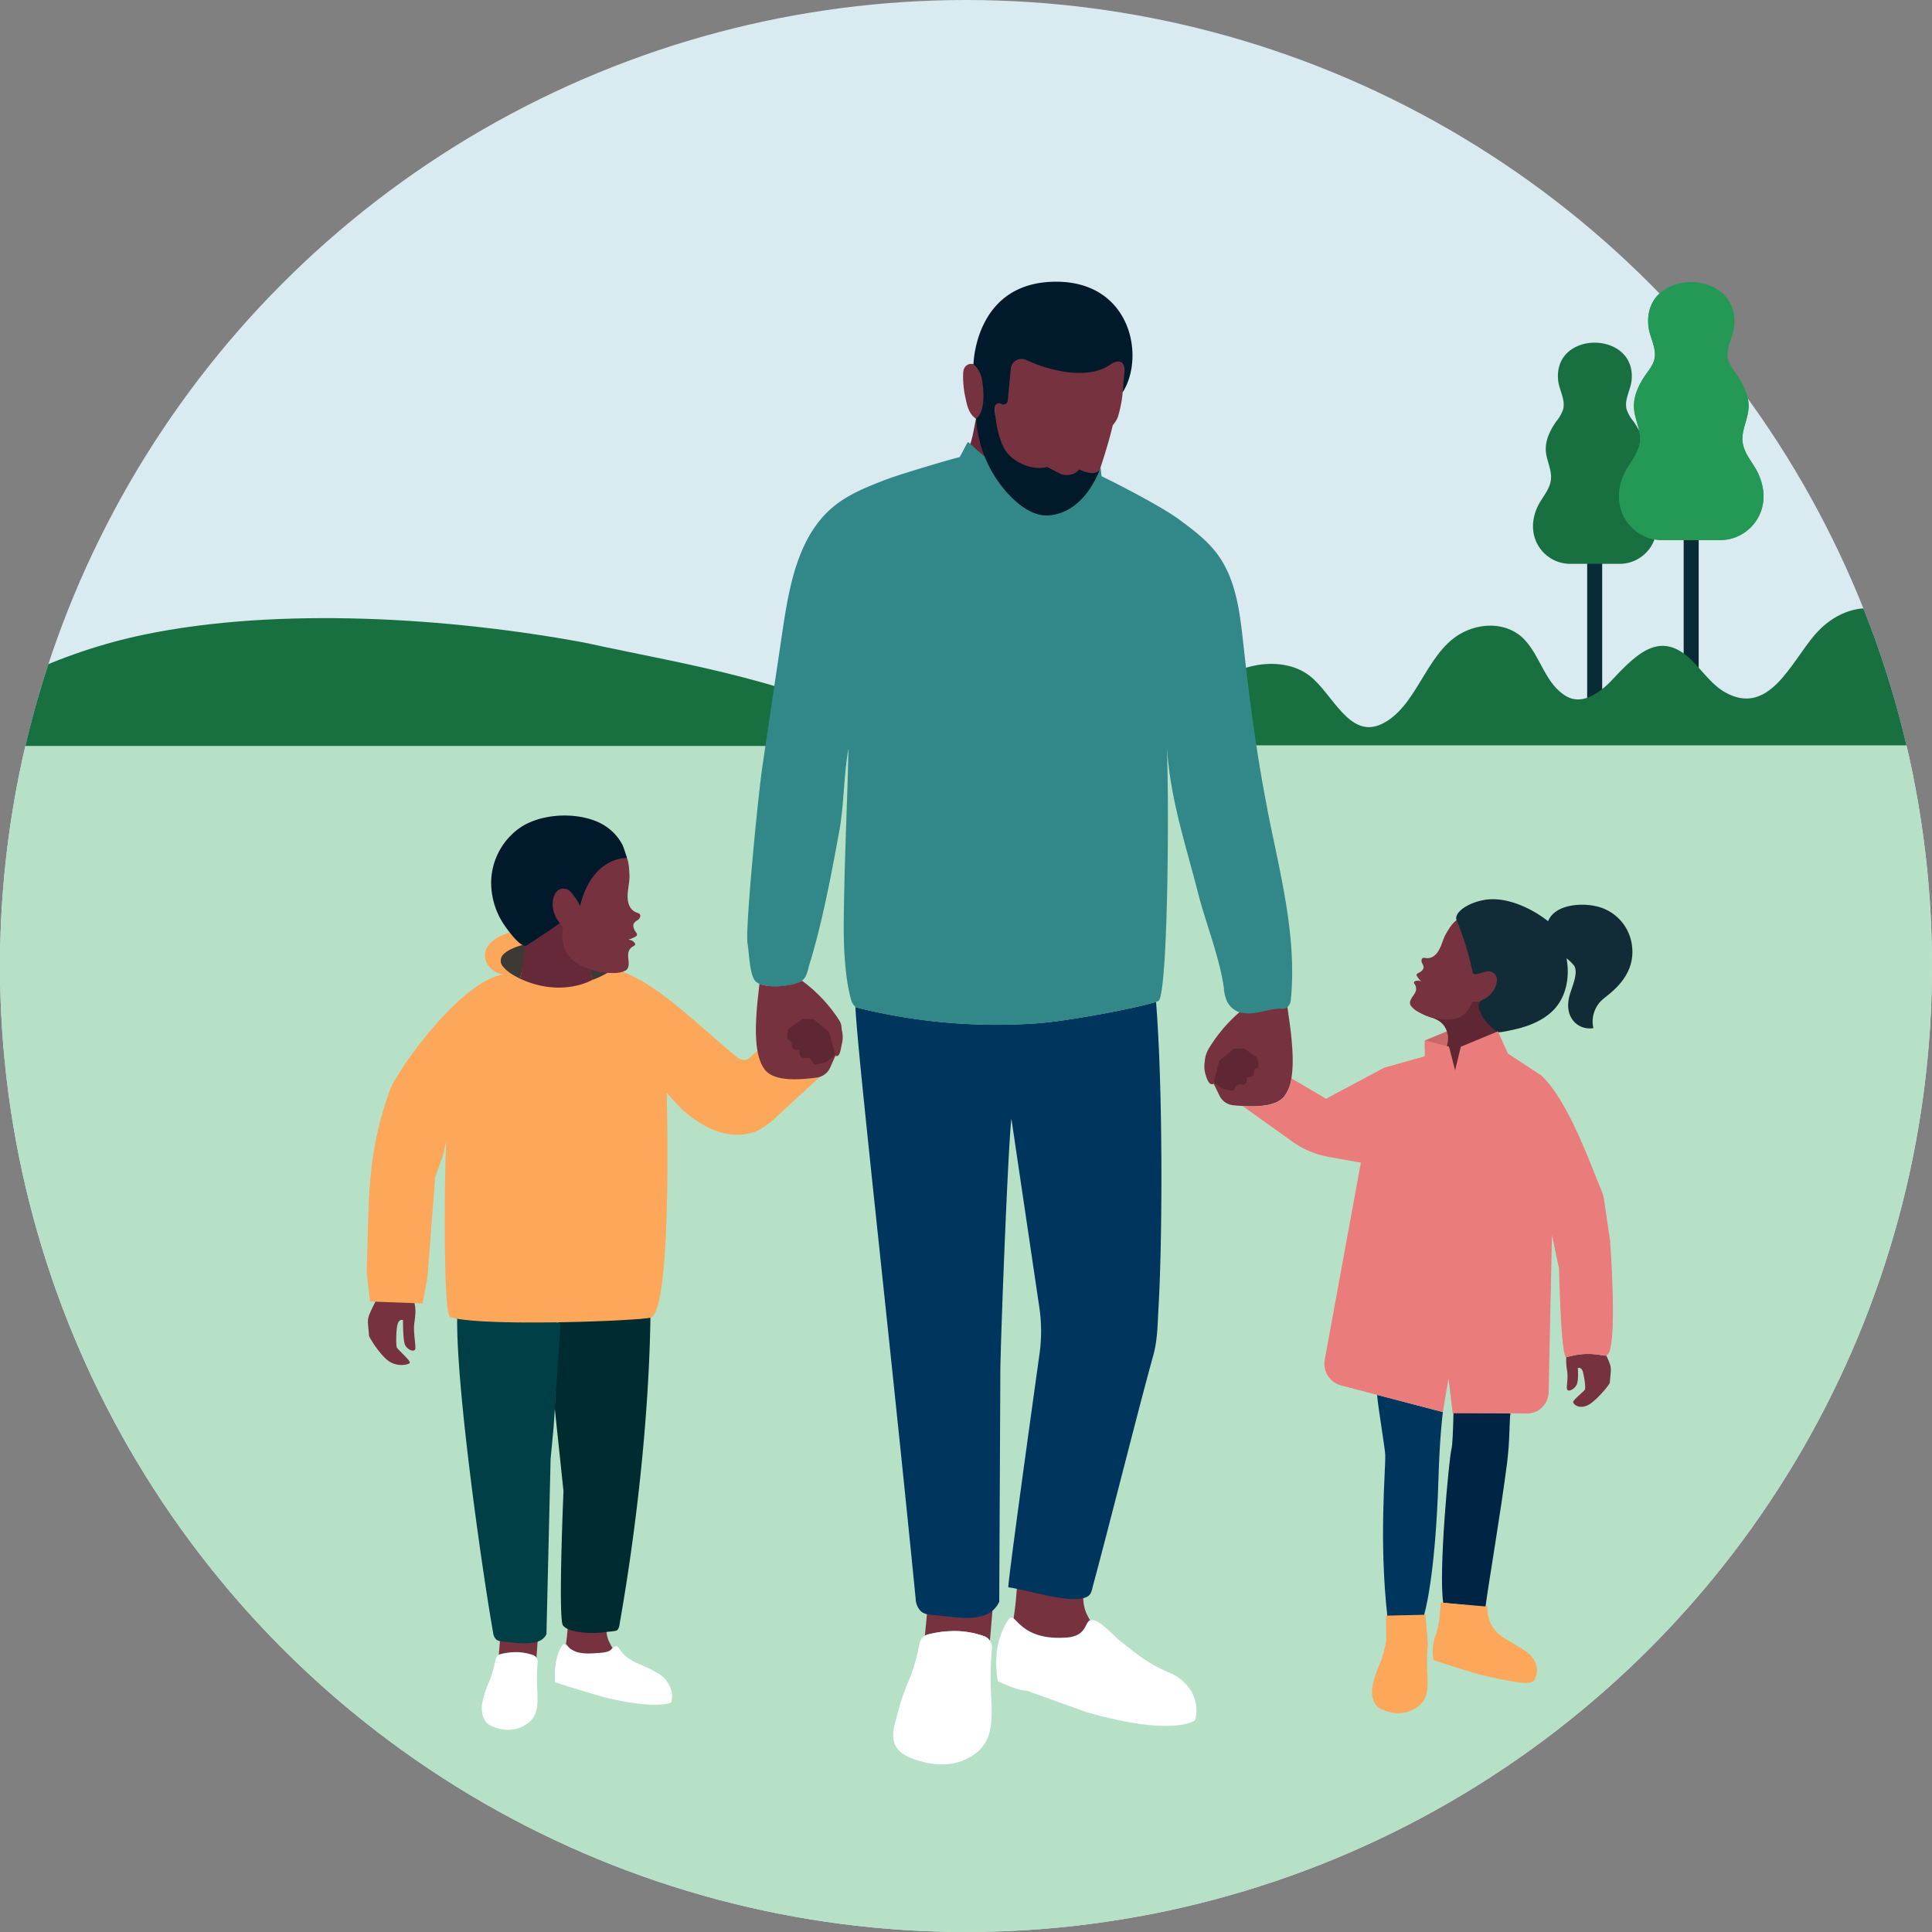 <svg id="Layer_1" data-name="Layer 1" xmlns="http://www.w3.org/2000/svg" xmlns:xlink="http://www.w3.org/1999/xlink" width="680" height="680" viewBox="0 0 680 680"><rect x="0" y="0" width="680" height="680" fill="#808080" stroke="none"/><defs><style>.cls-1{fill:none;}.cls-2{clip-path:url(#clip-path);}.cls-3{clip-path:url(#clip-path-2);}.cls-4{fill:#daeaf1;}.cls-5{fill:#b7e1c7;}.cls-6{fill:#082b36;}.cls-7{fill:#187041;}.cls-8{fill:#249855;}.cls-9{fill:#773240;}.cls-10{fill:#fff;}.cls-11{fill:#662939;}.cls-12{fill:#00365d;}.cls-13{fill:#328889;}.cls-14{fill:#002b30;}.cls-15{fill:#003f46;}.cls-16{fill:#fca759;}.cls-17{fill:#3e3935;}.cls-18{fill:#001a2c;}.cls-19{fill:#002444;}.cls-20{fill:#5f2634;}.cls-21{fill:#c96969;}.cls-22{fill:#112c37;}.cls-23{fill:#eb7c7c;}</style><clipPath id="clip-path"><circle class="cls-1" cx="340" cy="340" r="340"/></clipPath><clipPath id="clip-path-2"><rect class="cls-1" x="-0.63" width="681.26" height="680" transform="translate(680 680) rotate(180)"/></clipPath></defs><g class="cls-2"><g class="cls-3"><rect class="cls-4" x="-0.63" width="695.27" height="691.72" transform="translate(694.01 691.72) rotate(180)"/><rect class="cls-5" x="-8.89" y="261.84" width="694.2" height="461.81"/><path class="cls-6" d="M558.67,183.64H564a0,0,0,0,1,0,0v75.68a1.79,1.79,0,0,1-1.79,1.79h-1.71a1.79,1.79,0,0,1-1.79-1.79V183.64a0,0,0,0,1,0,0Z" transform="translate(1122.63 444.74) rotate(180)"/><path class="cls-6" d="M592.59,172.84h5.28a0,0,0,0,1,0,0v86.48a1.79,1.79,0,0,1-1.79,1.79h-1.71a1.79,1.79,0,0,1-1.79-1.79V172.84A0,0,0,0,1,592.59,172.84Z" transform="translate(1190.46 433.95) rotate(180)"/><path class="cls-7" d="M413,262.33H684c0-3.9-1-13.62-1.09-14.77-.68-6.9-2.1-13.78-5.15-19.55-4.23-8-11.37-13.16-18.76-13.85s-14.87,2.92-20.4,9.44c-8.4,9.87-16.09,28.55-31.29,20.14-4.39-2.42-7.56-6.84-11.13-10.59-11.11-11.65-19.43-3.83-28.52,5.89-4.63,5-10.87,9.2-16.32,6.05-7.42-4.3-9-13.77-14.66-19.84-6.07-6.5-15.9-6.23-23-2-12.06,7.25-15.08,25.85-27.52,31.64-11.27,5.24-17.16-10.79-25.17-17-10.28-8-29.28-4.22-37.1,7.73C417.29,255.83,414.33,260.34,413,262.33Z"/><path class="cls-7" d="M552.7,198.46h17.22a13.11,13.11,0,0,0,13.2-13.41l0-.62a17.43,17.43,0,0,0-2.65-8c-1.47-2.42-3.36-4.77-3.66-7.69-.35-3.38,1.55-6.59,1.79-10,.27-3.79-1.55-7.43-3.75-10.53a12.43,12.43,0,0,1-2.39-4.36c-.73-3.34,1.46-6.64,1.8-9.92,1.84-17.65-27.7-17.87-25.84,0,.34,3.28,2.54,6.58,1.81,9.92a12.3,12.3,0,0,1-2.4,4.36c-2.2,3.1-4,6.74-3.75,10.53.25,3.39,2.15,6.6,1.8,10-.3,2.92-2.19,5.27-3.66,7.69a17.31,17.31,0,0,0-2.65,8c0,.21,0,.41,0,.61A13.12,13.12,0,0,0,552.7,198.46Z"/><path class="cls-8" d="M585.18,190.1h20.1a15.32,15.32,0,0,0,15.41-15.66c0-.24,0-.47,0-.71a20.38,20.38,0,0,0-3.09-9.3c-1.72-2.83-3.93-5.58-4.28-9-.41-3.94,1.81-7.69,2.1-11.65.32-4.42-1.81-8.66-4.38-12.28-1.12-1.59-2.39-3.19-2.8-5.09-.85-3.9,1.72-7.76,2.11-11.58,2.14-20.6-32.33-20.86-30.16,0,.4,3.82,3,7.68,2.11,11.58-.41,1.9-1.67,3.5-2.8,5.09-2.57,3.62-4.7,7.86-4.38,12.28.29,4,2.51,7.71,2.1,11.65-.35,3.41-2.56,6.16-4.27,9a20.28,20.28,0,0,0-3.1,9.3c0,.24,0,.47,0,.71A15.31,15.31,0,0,0,585.18,190.1Z"/><path class="cls-7" d="M205.66,226.17c-47.48-8.8-107.62-12.65-154.95-2.8C21.15,229.52-7.23,243-31.94,262.56H325.52c-.77-.41-1.57-.83-2.43-1.25C278,238.93,244,234.52,205.66,226.17"/></g><path class="cls-9" d="M565.3,477.12a2.52,2.52,0,0,1-.48,0l-2.41-.34a24.29,24.29,0,0,0-9,.39l-2.15.5h0a22.17,22.17,0,0,0,.32,4.84c.43,3.1-.36,5.48,0,6.51s2.55,0,3.34-1.63.42-5.87.42-5.87,1.31-.57,1.82,1.49,1,5.35.66,6.08-4.4,3.74-4.11,4.51c.48,1.3,3,2.41,5.83.6s7-6.91,7.06-7.53c.27-3.58.56-4.54.2-6a20,20,0,0,0-1.48-3.59"/><path class="cls-9" d="M451.81,386.15a13.23,13.23,0,0,0,2.72-6.64c.83-4.88.34-10.67,0-14.3s-.94-7.32-1.43-11a2.62,2.62,0,0,1-1.36.3c-2.94-.17-6,.79-9,1.34a15,15,0,0,1-6,0,53.13,53.13,0,0,0-10.94,12.65,10.57,10.57,0,0,0-1.79,5.32,9.75,9.75,0,0,0,.23,4.13c.5,1.76,1.33,4.34,2.95,3.51l2,4.11A6,6,0,0,0,434,389c1,.11,2.14.2,3.27.27,5.48.35,11.71,0,14.5-3.09"/><path class="cls-9" d="M327.68,567.54c-.46,0-.92-.1-1.37-.19-.23,2.76-.58,6.27-.79,8.36a4,4,0,0,1,1.07-.43,37.31,37.31,0,0,1,10.1-1.2,31.15,31.15,0,0,1,9.82,1.85,4.23,4.23,0,0,1,1.9,1.56l1-11.67c-4.73,4.36-13.38,2.55-21.71,1.72"/><path class="cls-9" d="M357.93,558.61c-.27,3.95-.68,8.07-1.29,11.58a1.15,1.15,0,0,1,.27.14c2.27,1.73,4.8,8.83,18.09,7.77,6.72-.53,8.51-4.58,10-5.6a40,40,0,0,1-2.57-4.53,14.13,14.13,0,0,1-1.14-6.11,8.79,8.79,0,0,1-.89.19c-5.31,1-15.73-2-22.51-3.44"/><path class="cls-10" d="M375.66,576.33c-13.29,1.06-16.73-5-19-6.77a.87.87,0,0,0-.27-.14,1.14,1.14,0,0,0-1.31.42c-6.06,8.84-4.22,19.21-4,21.3a1.09,1.09,0,0,0,.71.9c.58.22,2,.81,3.32,1.38a24.36,24.36,0,0,0,6.61,1.75s20.14,7.28,21,7.53c30.17,8.62,37.85,2.91,37.87,2.82,1.88-6-1.22-13.45-8.84-16.71-9.11-3.89-13.14-8-17.6-11.29-1.7-1.25-7.77-8.41-10.6-7.18-1.68.73-1.19,5.45-7.92,6"/><path class="cls-10" d="M346.51,575.93a31.15,31.15,0,0,0-9.82-1.85,37.31,37.31,0,0,0-10.1,1.2,4,4,0,0,0-1.07.43,3.92,3.92,0,0,0-1.88,2.68,64.79,64.79,0,0,1-3.57,12.67,77.73,77.73,0,0,0-4.29,12.51c-1.07,4.58-4.34,11.8,5.31,15.37s16.76,2.26,22.12-1.68,6.25-9.72,5.68-19.72a112.24,112.24,0,0,1,.23-17.27,4.28,4.28,0,0,0-2.61-4.34"/><path class="cls-11" d="M343.86,145.64l-1.36,6.88a35,35,0,0,1-1.4,5l-4.67,7.64,3.25,12.87,24.09,24.6,21.56-14.83,2.73-39.51Z"/><path class="cls-12" d="M301.64,354.64a1.52,1.52,0,0,1-.57-.28c.76,16.94,12,115.24,21.22,208.43a6.39,6.39,0,0,0,2,4.47,5,5,0,0,0,2.24.92c.46.08.92.14,1.37.18,8.34.83,17,2.65,21.71-1.71a9.43,9.43,0,0,0,2.09-2.88l.39-81c0-9,2.72-80,3.89-88.94l0-.07,9.84,66.46a57.22,57.22,0,0,1,.06,16.27c-3.15,22.58-11.72,84.25-10.93,82.2.87.12,1.87.31,3,.53,6.78,1.41,17.2,4.4,22.51,3.44a8.79,8.79,0,0,0,.89-.19,4.13,4.13,0,0,0,1.94-.93c.91-.84,1.07-2.17,1.39-3.37,5.84-21.6,16.49-64.15,21.22-81.06,1.56-5.57,1.53-11.35,1.87-17.12,1.35-23.12,1.61-76.15-.88-107.4-5.51,1.9-30.09,6.7-41.69,7.55a202.24,202.24,0,0,1-63.54-5.52"/><path class="cls-13" d="M446.15,285.15c-3.82-19.3-6.37-38.83-8.52-58.38-1.22-11.12-2.54-22.86-9.22-31.82-3.6-4.83-8.52-8.49-13.36-12.08-7.28-5.4-26.93-15.11-27.22-15.2s-.3-3.49-.64-3.19c-5.9,5.21-8.92,5.91-17.31,6.16-9.81.3-13.63-1.72-26-12.24-.38-.32-2.45-2.32-3.12-2.79-.32-.23-2.79,5.48-3.19,5.36s-20.78,5.91-25.82,7.85c-6.36,2.46-12.83,5-18.12,9.26-12.58,10.19-15.8,27.75-18.18,43.76q-3.53,23.78-7.06,47.55c-1.67,11.25-6.17,58.06-5.28,62.72.58,3,.64,11.4,3,13.45a6.18,6.18,0,0,0,1.14.71c3.38,1.5,11.22,1.15,14.79-.93a5,5,0,0,0,1.46-1.56,14.21,14.21,0,0,0,1.17-3.62c4.45-14.17,7.76-31.33,10.74-47.7,1.67-9.21,1.55-19.83,3.23-29-.49,21.49-1.45,39.44-1.67,60.93-.08,8.8.38,20.12,2.76,28.1a6.19,6.19,0,0,0,1,1.57,1.44,1.44,0,0,0,.32.33,1.52,1.52,0,0,0,.57.28,202.24,202.24,0,0,0,63.54,5.52c11.6-.85,36.18-5.65,41.69-7.55a2.68,2.68,0,0,0,1.1-.53c3-5.05,3.61-63.63,2.77-89.26,1.1,18.26,6.54,34.18,11,51.64,2.75,10.69,7.53,22.4,9.05,33.34a12.93,12.93,0,0,0,1.24,4.9,7.66,7.66,0,0,0,4.51,3.65,15.24,15.24,0,0,0,6,0c3-.55,6-1.51,8.95-1.34a2.52,2.52,0,0,0,1.36-.3,3.94,3.94,0,0,0,1.49-2.82c2.23-22.31-3.83-44.66-8.2-66.73"/><path class="cls-9" d="M145.55,457.26a53.08,53.08,0,0,0-2.62-6.76s1.52-10.11,3.09-19.61l-11.33,0c-.26,6.65-.13,16.33-.29,17.08s0,4.1-.82,6.77-3.32,6.61-3.91,9c-.37,1.55-.07,2.57.21,6.37.05.66,4.13,7.18,7.15,9.1s6.56,1.17,7.17.53-4.19-4.69-4.52-5.46-.32-5.86.23-8.05,1.94-1.59,1.94-1.59-.09,7.1.75,8.79,3.16,2.54,3.53,1.44-.76-5.89-.3-9.17.67-5.16-.28-8.4"/><path class="cls-9" d="M175.52,582.8a2.05,2.05,0,0,1,.63-.31,18.78,18.78,0,0,1,5.85-.82,15.64,15.64,0,0,1,5.68,1.27,2.51,2.51,0,0,1,1.1,1l.48-6.67c-3.37,1.4-8.44.39-12.48-.08a7.22,7.22,0,0,1-.79-.13c-.13,1.88-.34,4.28-.47,5.7"/><path class="cls-9" d="M199.18,578.68a.51.51,0,0,1,.16.09c1.31,1.09,2.77,5.57,10.47,4.91,3.15-.27,4.68-2.35,5.74-3.66a28.77,28.77,0,0,1-1.41-2.74,9.48,9.48,0,0,1-.66-3.81l-.52.07c-3,.59-9.63.58-13.1-1.21-.15,2.19-.37,4.42-.68,6.35"/><path class="cls-14" d="M210.93,463.6c5.14-.3,12.7,1.36,18,0-.39,28.48-3.67,67.25-10.88,108.17a3.33,3.33,0,0,1-.81,2c-.36.34-2.68.5-3.8.61l-.52.06c-3,.54-9.62.53-13.1-1.11a4.76,4.76,0,0,1-1.66-1.19c-1.78-2.17.17-47.29.17-47.29l-3.09-29.34,1.27-31.86c4.65,0,9.74.28,14.38,0"/><path class="cls-15" d="M197.31,465.53l-2.47,36.94-1.05,11.09-1.46,61.63a5.07,5.07,0,0,1-3.07,2.59c-3.37,1.2-8.44.34-12.48-.06-.26,0-.53-.06-.79-.11a2.87,2.87,0,0,1-1.3-.53,4.06,4.06,0,0,1-1.15-2.59c-3.46-19.26-13.3-87.23-12.6-112,10.21,1.71,19.4,1.81,29.74,2.08,1.83.05,4.8,1,6.63,1"/><path class="cls-16" d="M288.54,373.53,275,365.39a3.19,3.19,0,0,0-3.74.34l-7.52,6.64c-1.42,1.25-3.24.65-4.7-.56-13.77-11.41-26.23-24.24-39.62-29.73,1.26-3.75,4.55-16.06-22.44-16.06-34.11,0-28.31,16.07-19.69,16.94-15.17,2.18-37.61,33.89-40.07,40.77-8.29,23.19-7.24,38.44-8.13,63-.05,1.63,1.15,11.35,1.15,11.35l18.5.68s1.52-7.89,1.71-9.28l2.73-35.23,2.72-7.51c.41-1.78.75-3.41,1.12-4.92l-.15,4.85c-.26,4.65-1.06,56,1.62,56.9,9.52,3.31,62.31,1.58,70.32.24s5.86-79.15,5.86-79.15,4.65,5.21,5.76,6.15a42.77,42.77,0,0,0,9,6.14c5.43,2.63,12,3.51,17.46.87a30.17,30.17,0,0,0,6.94-5.24l15.25-14a3.19,3.19,0,0,0-.52-5.07"/><path class="cls-17" d="M177.38,335.74c1.39-1.38,4.18-2.65,8.11-3.52a81,81,0,0,1-2.5,12.22c-.53-.26-1.06-.54-1.57-.85a14.06,14.06,0,0,1-4.4-3.41,3.08,3.08,0,0,1,.36-4.44"/><path class="cls-17" d="M214.23,342.14a30.22,30.22,0,0,1-5.73,2.75,10.08,10.08,0,0,1,1.12-8.75c.74-1.05,2.17-2.43,2.64-3.11a2.49,2.49,0,0,1-.43-.22,12.89,12.89,0,0,1,3.41,1.55,4.59,4.59,0,0,1,1.87,2.72c.49,1.73-.35,3.49-2.88,5.06"/><path class="cls-9" d="M267.3,346.28c-.36,3.28-.76,6.56-1,9.86-.37,5.6-.92,16.34,3.34,20.84,3.48,3.68,11.83,3.09,17.85,2.29a6,6,0,0,0,4.7-3.52l1.86-4.17c1.64.78,1.83-2.43,2.28-4.19a9.64,9.64,0,0,0,.1-4.14c-.46-2.52,0-2.53-1.39-4.67a52.67,52.67,0,0,0-12.74-13.39c-3.57,2.08-11.64,2.58-15,1.09"/><path class="cls-9" d="M395.14,138.07l1.53-8.37c0-3.5-2.79-5.14-5.67-3.14-7.65,5.3-22,2.91-30.43-1.12a3.81,3.81,0,0,0-5.44,3.09l-2.54,8.73c-.1,1.13-.28,1.83-1.26,1.26s-1.31,3.84-1.24,5l.61,9.76a15,15,0,0,0,4.56,9.85,11.25,11.25,0,0,0,11,2.59l2.05,1.71S384,170,387.06,165.41c2.3-6.91,3.66-11.78,4.54-15.5a1.45,1.45,0,0,1,.31-.56,9.5,9.5,0,0,0,1.63-2.78l0-.09a42.84,42.84,0,0,0,1.62-8.49.56.56,0,0,0-.05.08"/><path class="cls-9" d="M345.85,134a9.56,9.56,0,0,0-3.14-5.74v-.09c-1.92-.46-3.62.7-3.71,3.08a34.7,34.7,0,0,0,.89,9.13c.53,2.71,1.32,5.57,3.83,7.16l0-.23s3.89-2,2.15-13.31"/><path class="cls-18" d="M368.49,164.34c-4.59,1.4-12.1-1.33-14.95-6.36-2.24-3.94-3.17-9.9-3.45-14.41a1.51,1.51,0,0,1,2.28-1.4,1.56,1.56,0,0,0,2.33-1.2l1.06-11.18a3.81,3.81,0,0,1,5.44-3.09c8.45,4,21.77,7,29.42,1.72,2.88-2,5.24-1.5,5.19,2l-.67,7.65a.56.56,0,0,1,.05-.08c7.89-12.57,2.8-38.45-22.86-38.83-28.31-.42-29.64,27.24-29.7,29v.09A9.62,9.62,0,0,1,345.7,134c1.7,11.31-2.1,13.31-2.1,13.31l0,.23.05.67a42.83,42.83,0,0,0,12.13,26.6c4,4,8.65,7,13.5,6.59,11.92-1.05,17-14,17.76-16a3.05,3.05,0,0,1-2.6,1.1,10.44,10.44,0,0,1-4.51-1.27l-1.37,1.19a6.4,6.4,0,0,1-5.06.47s-5-2.57-5-2.56"/><path class="cls-19" d="M511.69,487.46s-.06,19.8-.83,22.59c-.82,3-4.62,43.16-2.88,54.09l14.84,1.51c1.3-9.63,5.4-33.44,7.59-50.48,1.07-8.3.81-15.71,1.23-17.72l-16.85-.25Z"/><path class="cls-12" d="M506.32,519.74c.09-3.07.41-13.17,1.51-22.75l-23.15-6.05c.49,5.44,2.83,18.85,2.88,21.26.14,5.47-2.26,29.87.74,56.56l12.86-.12s4.06-12.41,5.16-48.9"/><path class="cls-12" d="M504.5,562.69s0-.14,0-.39l0,.38Z"/><path class="cls-16" d="M507.07,564.05l-.33,4.3a29,29,0,0,1-1.56,7.49,16.77,16.77,0,0,0-.68,8.07.62.62,0,0,0,.41.52c.33.12,13.12,4.3,16.92,5.19,17.69,4.16,18,2.9,18.83.25,1.09-3.45-.73-6.94-4.31-9.13-2.46-1.51-4.91-3-7-4.26a12.08,12.08,0,0,1-5.83-11Z"/><path class="cls-20" d="M282.18,358.81l-4.38,3.09a1.42,1.42,0,0,0-.58,1l-.24,1.86a1.42,1.42,0,0,0,1,1.55c.59.16.68.82.71,1.44v.39a1.43,1.43,0,0,0,1.05,1.31l1.19.08c.55.15.43.67.51,1.23l0,.34a1.42,1.42,0,0,0,1.38,1.23l1.51,0a1.43,1.43,0,0,1,1.24.78l.38.77a1.42,1.42,0,0,0,1.58.74l2.79-.63a1.64,1.64,0,0,0,.52-.24l2.4-1.77a1.41,1.41,0,0,0,.53-1.5l-1.78-6.72a1.41,1.41,0,0,0-.45-.72l-4.77-4a1.37,1.37,0,0,0-.88-.33l-3-.08a1.38,1.38,0,0,0-.85.26"/><path class="cls-20" d="M438.19,369.24l4.06,2.86a1.31,1.31,0,0,1,.54.91l.22,1.73a1.31,1.31,0,0,1-1,1.42c-.55.15-.64.77-.66,1.34v.36a1.32,1.32,0,0,1-1,1.21l-1.1.08c-.51.14-.39.62-.46,1.14l0,.31a1.31,1.31,0,0,1-1.27,1.14l-1.39,0a1.3,1.3,0,0,0-1.15.72l-.36.72a1.3,1.3,0,0,1-1.46.68l-2.58-.58a1.26,1.26,0,0,1-.48-.23l-2.23-1.63a1.31,1.31,0,0,1-.49-1.39l1.65-6.22a1.32,1.32,0,0,1,.42-.66l4.42-3.73a1.31,1.31,0,0,1,.81-.31l2.73-.07a1.36,1.36,0,0,1,.78.24"/><path class="cls-16" d="M487.82,568.66l.09,9a2.43,2.43,0,0,0-.14.48,38.16,38.16,0,0,1-2.07,7.34,45.81,45.81,0,0,0-2.49,7.25c-.61,2.65-.64,7.24,3.08,8.9,5.44,2.43,9.71,1.3,12.81-1s3.62-5.64,3.29-11.42a65.47,65.47,0,0,1,.13-10,2.53,2.53,0,0,0-.07-.87h.1l-.83-10Z"/><path class="cls-10" d="M195.42,592.12s14.38,4.59,18.18,5.48c17.68,4.17,22.61,1.65,22.63,1.6,1.09-3.45-.72-7.85-4.3-10.05-6.68-4.08-10.38-3.57-14-8.92-.44-.65-1-1.14-1.71-.6-.43.32-.75.76-1.19,1.07a4.92,4.92,0,0,1-1.6.72,14.06,14.06,0,0,1-2.67.36c-2.73.2-5.48.44-8.12-.45a11.74,11.74,0,0,1-3.33-2.15,5.81,5.81,0,0,0-.56-.45.66.66,0,0,0-.76.24c-3.51,5.12-2.6,13.15-2.6,13.15"/><path class="cls-11" d="M212.4,335.63l-.44-.22c-5.53-3.16-4.77-20.27-9.75-24.16-3.92-3.07-14.15,8-17.5,4.27a76.94,76.94,0,0,1-.13,19.27c-.74,5.88-.93,7.41-1.59,9.65,14.71,6.81,25.32.52,25.51.45-.52-2.65-.76-3.31,1.16-6,.77-1.09,2.25-2.52,2.74-3.23"/><path class="cls-9" d="M194.94,292.29c0-.31,7.76.47,8.36.56a41.22,41.22,0,0,1,10.52,2.81,13.15,13.15,0,0,1,5.74,4.1c1.75,2.47,1.88,5.46,2,8.37.11,3.56-1.71,7.9.26,11.21a4.4,4.4,0,0,0,2.34,1.88c.57.21,1.19.38,1.22,1.11a2,2,0,0,1-1,1.55,5,5,0,0,0-1.13.91c-.75.94-.1,2.4.51,3.22.27.36.59.82.38,1.22a1.05,1.05,0,0,1-.41.37,8.11,8.11,0,0,1-2.28,1c-.07,0-.12.05-.13.13a3,3,0,0,1,2.12,1.21c.45.87-.6,1.06-1.12,1.46a3.4,3.4,0,0,0-1.23,2.49c-.13,1.68.9,4.45-.8,5.64a8.59,8.59,0,0,1-4.12.93,21.23,21.23,0,0,1-4.9-.43l-.56-.11c-4.12-.86-9.21-2.83-11.4-6.68a13.92,13.92,0,0,1-1.08-9s-5.07-4.31-4.3-10.74,1.05-23.2,1.05-23.21"/><path class="cls-18" d="M204.13,318.88a18,18,0,0,0-3.58-5.27,3.33,3.33,0,0,0-5.1.82c-1.63,3-.95,6.89.9,9.58a9.75,9.75,0,0,0,.68.91s-5.07,3.63-11.65,7.78c-2.23,1.41-8-7.16-8.82-8.57a26.71,26.71,0,0,1-3.69-13.64A23.78,23.78,0,0,1,183.52,291c7.48-4.73,19.33-5.22,27.33-1.5a17.86,17.86,0,0,1,8.31,8,41.91,41.91,0,0,1,1.47,4.46s-12.22-.61-16.5,17"/><polygon class="cls-21" points="501.5 369.3 501.49 366.21 514.88 360.65 515.64 380.11 501.5 369.3"/><path class="cls-20" d="M521.18,352.23s5.5,9.47,5.78,11a159.47,159.47,0,0,0,3.66,17.7l-25.28-1.3s4.92-11.56,4.3-15.07-2.5-5.48-6.18-6.51a19.31,19.31,0,0,1-7-4.23Z"/><path class="cls-9" d="M535.1,327.57c.1-.24-5.94-2.78-6.42-3a35.2,35.2,0,0,0-8.93-2.16,11,11,0,0,0-5.9.73c-2.3,1.12-3.61,3.28-4.85,5.4-1.52,2.59-1.92,6.55-4.71,8.2a3.74,3.74,0,0,1-2.49.45c-.51-.07-1-.2-1.35.33a1.73,1.73,0,0,0,.12,1.56,4.16,4.16,0,0,1,.47,1.13c.18,1-.89,1.82-1.68,2.18-.34.16-.76.37-.77.75a.83.83,0,0,0,.15.44,6.91,6.91,0,0,0,1.3,1.65.12.12,0,0,1,0,.15,2.47,2.47,0,0,0-2.06,0c-.69.47,0,1,.24,1.54a2.85,2.85,0,0,1-.09,2.34c-.58,1.3-2.46,2.93-1.68,4.5a7,7,0,0,0,2.68,2.35,17.38,17.38,0,0,0,3.8,1.66l.46.15c3.4,1,8,1.62,11.14-.35a8,8,0,0,0,3.61-5.09s7.56.67,9.37-4.85c1.7-5.2,7.54-20.12,7.55-20.13"/><path class="cls-22" d="M512.7,323.88a105.51,105.51,0,0,1,5.61,18.3c.26,1.44,2.61.26,4.93-.25a3,3,0,0,1,3.63,2.8c0,3-2.19,5.77-4.77,7.08-.18.09-2.8.63-1.06,4.43.89,2,1.91,3.88,5.92,7,.57.44,6.52-1,7.09-1.14,4.56-1.14,9.15-3.06,12.53-6.4,4.94-4.87,6.06-12.48,4.66-19-1-5-2.41-9.36-6.41-12.5-6.14-4.81-14.93-8.71-22.24-7.48-6.49,1.11-11,4.77-9.89,7.2"/><path class="cls-22" d="M561.94,319a16.23,16.23,0,0,1,12.4,13.35c1.67,10.78-7,16.72-10,19.2a10.33,10.33,0,0,0-3.52,10.32c-5.43.83-10.36-3.73-8.47-11.17.79-3.11,3.35-8.23,1.67-10.82a13.53,13.53,0,0,0-3.18-2.94c-3.53-2.82-8.46-8.95-5.39-13.84s11.5-5.3,16.47-4.1"/><path class="cls-23" d="M566.72,436.86,564.6,422.4a13.83,13.83,0,0,0-1-3.57c-4-9.39-11.48-31.09-21.06-40.28l-11.8-7.73L527.22,363l-13.07,5.42-2,8.29L510,368.38l-8.47-2.17-.08,5.57-14.24,4-20.48,10.94-12.16-7.17a13.23,13.23,0,0,1-2.72,6.64c-2.79,3.13-9,3.44-14.5,3.09l18.19,13a32,32,0,0,0,12.19,4.93l11.25,2-12.71,69.35a7.92,7.92,0,0,0,5.78,9.08l12.67,3.31L507.83,497l2-11.83,1.48,12.27,20.32,0,5.68.08a7.64,7.64,0,0,0,7.76-7.48l1.17-55.31,2.48,11.71s.66,31,2.52,31.26h0l2.15-.5a24.29,24.29,0,0,1,9-.39l2.41.34a1.76,1.76,0,0,0,.72-.12c4.07-1.68,1.18-40.18,1.18-40.18"/><path class="cls-10" d="M173,607.49c5.45,2.43,9.71,1.3,12.81-1s3.62-5.64,3.3-11.42a65.85,65.85,0,0,1,.12-10,2.4,2.4,0,0,0-.41-1.62,2.42,2.42,0,0,0-1.1-.89A18.27,18.27,0,0,0,182,581.5a21.82,21.82,0,0,0-5.85.7,2.15,2.15,0,0,0-.63.26,2.23,2.23,0,0,0-1.08,1.54,38.05,38.05,0,0,1-2.06,7.34,44.81,44.81,0,0,0-2.49,7.25c-.62,2.65-.65,7.24,3.07,8.9"/></g><path class="cls-8" d="M585.18,190.1h20.1a15.32,15.32,0,0,0,15.41-15.66c0-.24,0-.47,0-.71a20.38,20.38,0,0,0-3.09-9.3c-1.72-2.83-3.93-5.58-4.28-9-.41-3.94,1.81-7.69,2.1-11.65.32-4.42-1.81-8.66-4.38-12.28-1.12-1.59-2.39-3.19-2.8-5.09-.85-3.9,1.72-7.76,2.11-11.58,2.14-20.6-32.33-20.86-30.16,0,.4,3.82,3,7.68,2.11,11.58-.41,1.9-1.67,3.5-2.8,5.09-2.57,3.62-4.7,7.86-4.38,12.28.29,4,2.51,7.71,2.1,11.65-.35,3.41-2.56,6.16-4.27,9a20.28,20.28,0,0,0-3.1,9.3c0,.24,0,.47,0,.71A15.31,15.31,0,0,0,585.18,190.1Z"/></svg>
